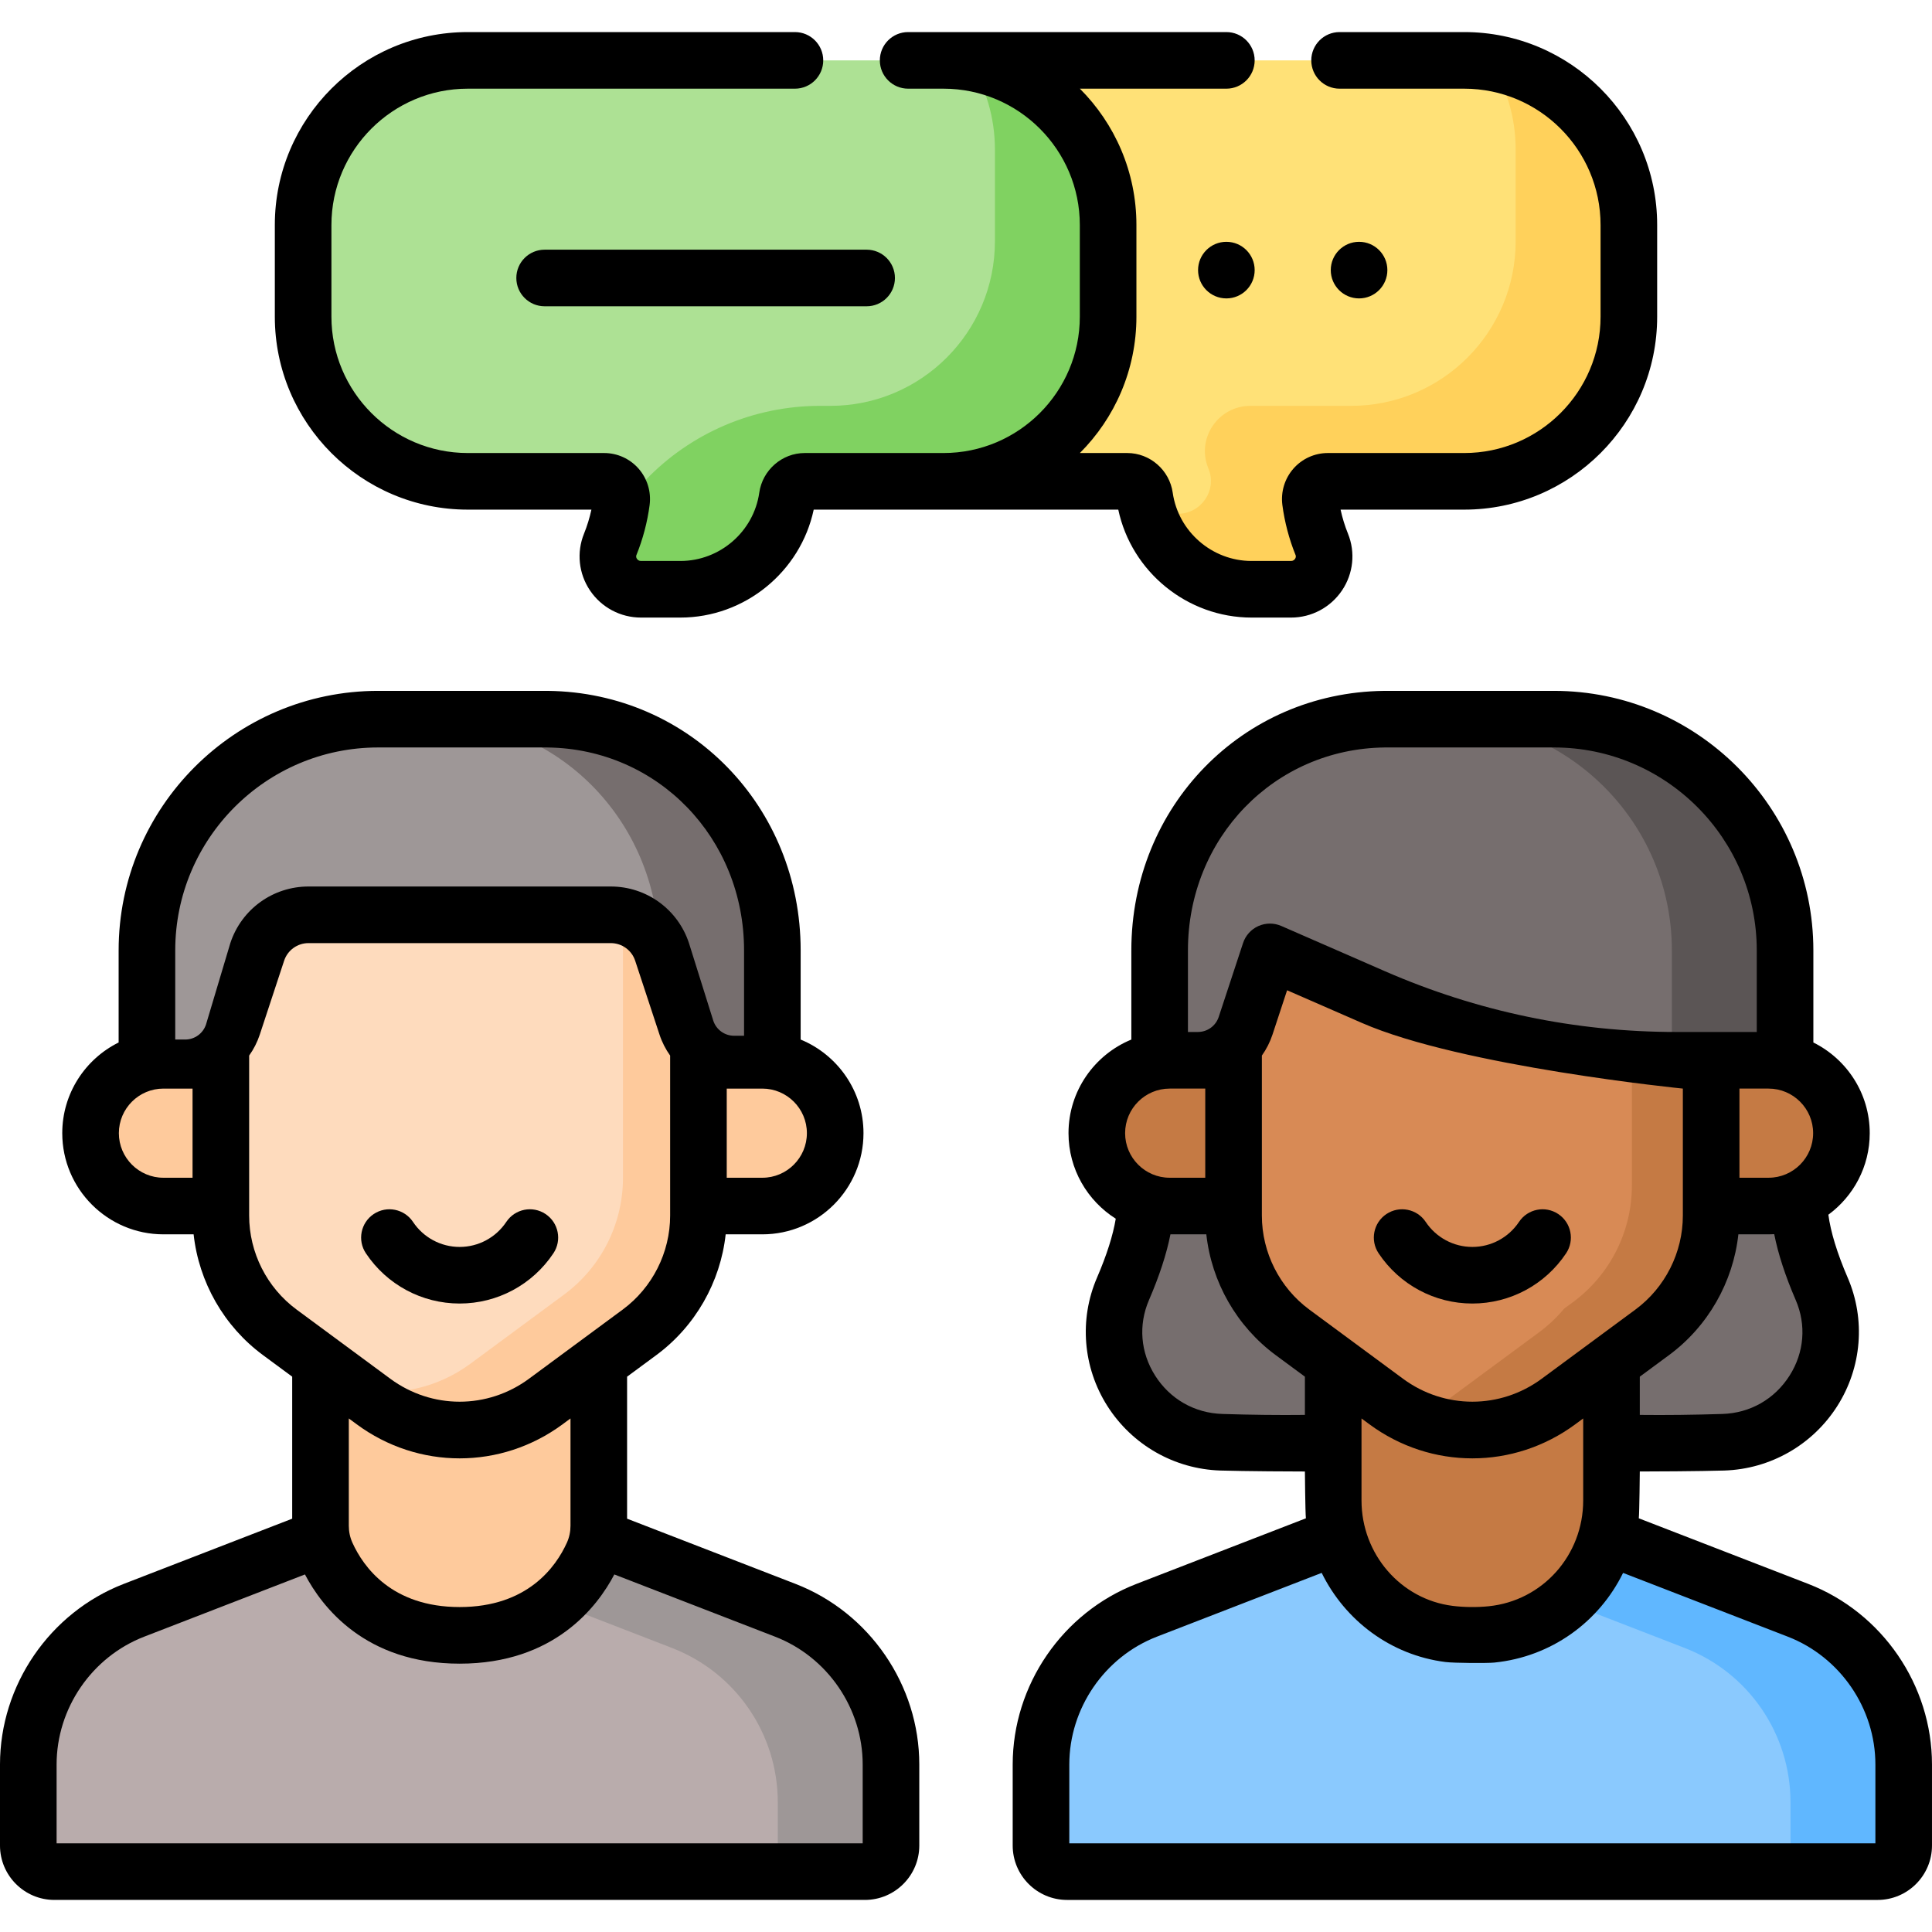 <svg id="Capa_1" enable-background="new 0 0 512 512" height="512" viewBox="0 0 512 512" width="512" xmlns="http://www.w3.org/2000/svg"><g><g><g><path d="m282.792 496h214.794c3.819 0 6.914-3.095 6.914-6.914v-21.474c0-18.1-11.126-34.337-28.005-40.871l-86.306-33.409-86.306 33.409c-16.879 6.534-28.005 22.772-28.005 40.871v21.474c0 3.819 3.095 6.914 6.914 6.914z" fill="#8ac9fe"/></g></g><g><g><path d="m476.494 426.741-86.306-33.409-27.917 10.806 84.222 32.602c16.879 6.534 28.005 22.772 28.005 40.871v18.389h23.086c3.819 0 6.914-3.095 6.914-6.914v-21.474c.002-18.099-11.124-34.337-28.004-40.871z" fill="#60b7ff"/></g></g><g><g><path d="m476.778 318.53c0 6.781 2.495 14.929 5.988 23.013 8.152 18.868-5.509 40.012-26.053 40.667-9.268.295-19.167.394-29.002.124l-.647-63.804z" fill="#766e6e"/></g></g><g><g><path d="m303.6 318.53c0 6.781-2.495 14.929-5.988 23.013-8.152 18.868 5.509 40.012 26.053 40.667 9.268.295 19.167.394 29.001.124l.647-63.804z" fill="#766e6e"/></g></g><g><g><path d="m353.314 404.352c0 2.613.547 5.194 1.624 7.575 3.345 7.392 12.677 21.46 35.251 21.46 22.573 0 31.905-14.068 35.251-21.46 1.077-2.381 1.624-4.962 1.624-7.575v-63.22h-73.749v63.22z" fill="#c57a44"/></g></g><g><g><path d="m448 280.988h20.688c10.666 0 19.312 8.647 19.312 19.312 0 10.666-8.646 19.312-19.312 19.312h-20.688z" fill="#c57a44"/></g></g><g><g><path d="m330.667 280.988h-20.688c-10.666 0-19.312 8.647-19.312 19.312 0 10.666 8.646 19.312 19.312 19.312h20.688z" fill="#c57a44"/></g></g><g><g><path d="m350.56 213.483h79.257c13.064 0 23.655 10.59 23.655 23.655v85.01c0 12.205-5.795 23.686-15.615 30.934l-24.835 18.331c-13.573 10.018-32.092 10.018-45.665 0l-24.835-18.331c-9.82-7.248-15.616-18.729-15.616-30.934v-85.01c0-13.064 10.59-23.655 23.654-23.655z" fill="#d88a55"/></g></g><g><g><path d="m429.817 213.483h-3.274c3.687 4.171 5.928 9.65 5.928 15.655v85.01c0 12.205-5.795 23.686-15.616 30.934l-2.339 1.726c-1.943 2.324-4.172 4.436-6.661 6.274l-24.835 18.331c-2.467 1.821-5.098 3.306-7.832 4.465 12.31 5.218 26.726 3.732 37.832-4.465l24.835-18.331c9.82-7.248 15.615-18.729 15.615-30.934v-85.01c.002-13.064-10.589-23.655-23.653-23.655z" fill="#c57a44"/></g></g><g><g><path d="m229.208 496h-214.794c-3.818 0-6.914-3.095-6.914-6.914v-21.474c0-18.1 11.126-34.337 28.005-40.871l86.305-33.409 86.306 33.409c16.879 6.534 28.005 22.772 28.005 40.871v21.474c.001 3.819-3.095 6.914-6.913 6.914z" fill="#b9acac"/></g></g><g><g><path d="m208.116 426.741-86.306-33.409-27.917 10.806 84.222 32.602c16.879 6.534 28.005 22.772 28.005 40.871v18.389h23.086c3.818 0 6.914-3.095 6.914-6.914v-21.474c.002-18.099-11.124-34.337-28.004-40.871z" fill="#9e9797"/></g></g><g><g><path d="m158.685 404.352c0 2.613-.547 5.194-1.624 7.575-3.345 7.392-12.677 21.46-35.251 21.46-22.573 0-31.905-14.068-35.251-21.46-1.077-2.381-1.624-4.962-1.624-7.575v-63.22h73.749v63.22z" fill="#feca9c"/></g></g><g><g><path d="m64 280.988h-20.688c-10.666 0-19.312 8.647-19.312 19.312 0 10.666 8.646 19.312 19.312 19.312h20.688z" fill="#feca9c"/></g></g><g><g><path d="m181.333 280.988h20.688c10.666 0 19.312 8.647 19.312 19.312 0 10.666-8.646 19.312-19.312 19.312h-20.688z" fill="#feca9c"/></g></g><g><g><path d="m161.44 213.483h-79.258c-13.064 0-23.654 10.59-23.654 23.655v85.01c0 12.205 5.795 23.686 15.615 30.934l24.835 18.331c13.573 10.018 32.092 10.018 45.665 0l24.835-18.331c9.82-7.248 15.616-18.729 15.616-30.934v-85.01c0-13.064-10.59-23.655-23.654-23.655z" fill="#fedbbd"/></g></g><g><g><path d="m161.44 213.483h-.691c2.733 3.858 4.345 8.567 4.345 13.655v85.01c0 12.205-5.795 23.686-15.616 30.934l-24.835 18.331c-8.799 6.494-19.675 8.773-29.936 6.848l4.271 3.152c13.573 10.018 32.092 10.018 45.665 0l24.835-18.331c9.82-7.248 15.616-18.728 15.616-30.934v-85.01c0-13.064-10.59-23.655-23.654-23.655z" fill="#feca9c"/></g></g><g><g><path d="m145.162 190.588c-.411-.005-44.951-.005-44.951-.005-33.839 0-61.271 27.432-61.271 61.27v29.134h10.129c5.751 0 10.853-3.691 12.652-9.153l6.448-19.574c1.932-5.866 7.412-9.83 13.588-9.83h80.108c6.176 0 11.656 3.964 13.588 9.83l6.448 19.574c1.799 5.462 6.901 9.153 12.652 9.153h10.129v-29.134c0-33.587-26.042-60.863-59.52-61.265z" fill="#9e9797"/></g></g><g><g><path d="m145.162 190.588c-.411-.005-44.951-.004-44.951-.004-.012 0-.023.001-.035.001 8.156.001 14.828.002 14.986.004 32.965.396 58.701 26.853 59.482 59.73.312.621.586 1.268.809 1.943l6.448 19.574c1.799 5.462 6.901 9.153 12.652 9.153h10.129v-29.134c0-33.589-26.042-60.865-59.52-61.267z" fill="#766e6e"/></g></g><g><g><path d="m261.962 16h126.077c24.095 0 43.628 19.533 43.628 43.628v24.301c0 24.095-19.533 43.628-43.628 43.628h-36.147c-2.835 0-4.977 2.508-4.609 5.32.498 3.812 1.511 7.709 2.997 11.371 2.313 5.7-1.985 11.916-8.137 11.916h-10.462c-14.418 0-26.345-10.666-28.32-24.539-.33-2.32-2.267-4.069-4.611-4.069h-36.788c-24.095 0-43.628-19.533-43.628-43.628v-24.3c0-24.095 19.533-43.628 43.628-43.628z" fill="#ffe177"/></g></g><g><g><path d="m250.038 16h-126.077c-24.095 0-43.628 19.533-43.628 43.628v24.301c0 24.095 19.533 43.628 43.628 43.628h36.147c2.835 0 4.977 2.508 4.609 5.32-.498 3.812-1.511 7.709-2.997 11.371-2.313 5.7 1.985 11.916 8.137 11.916h10.461c14.418 0 26.345-10.666 28.32-24.539.33-2.32 2.267-4.069 4.611-4.069h36.788c24.095 0 43.628-19.533 43.628-43.628v-24.3c.001-24.095-19.532-43.628-43.627-43.628z" fill="#ade194"/></g></g><g><g><path d="m395.073 16.572c4.174 6.691 6.594 14.589 6.594 23.056v24.301c0 24.095-19.533 43.628-43.628 43.628h-26.679c-8.46 0-14.325 8.53-11.201 16.393.04.1.079.199.12.298 2.313 5.7-1.985 11.916-8.137 11.916h-7.744c3.654 11.592 14.483 20 27.282 20h10.462c6.152 0 10.449-6.216 8.137-11.916-1.486-3.662-2.499-7.559-2.997-11.371-.367-2.812 1.774-5.32 4.609-5.32h36.147c24.095 0 43.628-19.533 43.628-43.628v-24.301c.001-21.699-15.844-39.691-36.593-43.056z" fill="#ffd15b"/></g></g><g><g><path d="m257.072 16.572c4.174 6.691 6.594 14.589 6.594 23.056v24.301c0 24.095-19.533 43.628-43.628 43.628h-2.739c-17.477 0-34.216 7.113-46.289 19.749-1.839 1.925-3.944 3.594-6.255 4.948 0 .206-.009.413-.037.623-.488 3.739-1.472 7.559-2.911 11.16-2.32 5.802 1.803 12.128 8.051 12.128h10.461c14.469 0 26.43-10.742 28.341-24.686.31-2.265 2.304-3.921 4.59-3.921h36.788c24.095 0 43.628-19.533 43.628-43.628v-24.302c0-21.699-15.845-39.691-36.594-43.056z" fill="#80d261"/></g></g><g><g><path d="m366.838 190.588c.411-.005 44.951-.005 44.951-.005 33.839 0 61.271 27.432 61.271 61.27v29.134h-28.83c-27.633 0-54.968-5.708-80.292-16.766l-27.391-11.961-6.448 19.574c-1.799 5.462-6.901 9.153-12.652 9.153h-10.129v-29.134c0-33.587 26.041-60.863 59.52-61.265z" fill="#766e6e"/></g></g><g><g><path d="m411.789 190.584s-16.891 0-29.965.001c33.823.019 61.236 27.443 61.236 61.27v29.119c.39.002.78.015 1.17.015h28.83v-29.134c-.001-33.839-27.432-61.271-61.271-61.271z" fill="#5b5555"/></g></g><g><circle cx="360.167" cy="71.582" r="7.5"/><circle cx="325" cy="71.582" r="7.5"/><path d="m210.824 419.747-44.638-17.279v-37.634l7.747-5.718c10.344-7.635 16.987-19.342 18.378-32.003h9.71c14.785 0 26.813-12.028 26.813-26.812 0-11.189-6.892-20.795-16.652-24.807v-23.639c0-38.109-29.399-68.314-66.93-68.765 0 0 0 0-.001 0-.412-.005-31.635-.005-45.04-.005-37.92 0-68.771 30.85-68.771 68.77v24.414c-8.844 4.386-14.94 13.508-14.94 24.031 0 14.785 12.028 26.812 26.812 26.812h7.999c1.391 12.661 8.035 24.368 18.378 32.003l7.747 5.718v37.634l-44.639 17.279c-19.616 7.594-32.797 26.83-32.797 47.866v21.474c0 7.948 6.466 14.414 14.414 14.414h214.794c7.948 0 14.414-6.466 14.414-14.414v-21.474c0-21.035-13.181-40.271-32.798-47.865zm-8.803-107.634h-9.427v-23.625h9.427c6.514 0 11.813 5.299 11.813 11.812 0 6.514-5.299 11.813-11.813 11.813zm-155.581-60.259c0-29.649 24.121-53.77 53.771-53.77 15.095 0 43.769.001 44.884.004 29.21.362 52.087 23.975 52.087 53.766v22.634h-2.629c-2.518 0-4.74-1.607-5.528-3.999l-6.448-20.573c-2.953-8.962-11.276-14.984-20.712-14.984h-80.108c-9.436 0-17.759 6.021-20.712 14.984l-6.448 21.573c-.788 2.392-3.01 3.999-5.528 3.999h-2.629zm-14.94 48.446c0-6.514 5.299-11.812 11.812-11.812h7.716v23.625h-7.716c-6.514 0-11.812-5.299-11.812-11.813zm34.528 21.848v-42.41c1.187-1.671 2.149-3.532 2.816-5.556l6.448-19.573c.921-2.798 3.52-4.677 6.465-4.677h80.108c2.945 0 5.544 1.879 6.465 4.677l6.448 19.573c.667 2.025 1.629 3.885 2.816 5.556v42.41c0 9.782-4.699 19.09-12.569 24.9l-24.836 18.331c-10.993 8.114-25.765 8.113-36.756 0l-24.835-18.331c-7.871-5.81-12.57-15.119-12.57-24.9zm28.496 55.298c8.162 6.024 17.723 9.036 27.287 9.035 9.562-.001 19.127-3.013 27.286-9.035l2.089-1.542v28.447c0 1.571-.322 3.08-.957 4.482-2.882 6.369-10.407 17.052-28.418 17.052s-25.536-10.684-28.417-17.052c-.635-1.403-.957-2.911-.957-4.483v-28.446zm134.098 111.054h-213.622v-20.888c0-14.888 9.329-28.502 23.213-33.877l42.603-16.491c4.476 8.539 15.939 23.643 40.994 23.643 25.056 0 36.519-15.104 40.995-23.643l42.603 16.491c13.885 5.375 23.213 18.989 23.213 33.877v20.888z"/><path d="m121.811 345.449c9.999 0 19.288-4.978 24.848-13.317 2.298-3.446 1.367-8.103-2.08-10.401s-8.103-1.367-10.401 2.08c-2.771 4.157-7.395 6.639-12.368 6.639-4.972 0-9.596-2.482-12.367-6.639-2.297-3.446-6.954-4.377-10.401-2.08-3.446 2.298-4.378 6.955-2.08 10.401 5.561 8.338 14.85 13.317 24.849 13.317z"/><path d="m331.681 163.665h10.461c5.423 0 10.472-2.689 13.505-7.193 3.003-4.458 3.594-10.082 1.581-15.044-.824-2.031-1.488-4.191-1.961-6.371h32.771c28.192 0 51.128-22.936 51.128-51.128v-24.301c0-28.192-22.936-51.128-51.128-51.128h-33.035c-4.142 0-7.5 3.358-7.5 7.5s3.358 7.5 7.5 7.5h33.035c19.921 0 36.128 16.207 36.128 36.128v24.301c0 19.921-16.207 36.128-36.128 36.128h-36.147c-3.491 0-6.813 1.504-9.115 4.126-2.32 2.643-3.389 6.165-2.932 9.665.584 4.47 1.789 9.042 3.484 13.219.053.13.213.525-.124 1.025-.175.261-.503.572-1.064.572h-10.461c-10.443 0-19.426-7.779-20.896-18.097-.853-5.992-6.028-10.51-12.036-10.51h-12.568c9.254-9.257 14.984-22.036 14.984-36.128v-24.301c0-14.092-5.731-26.871-14.984-36.128h38.819c4.142 0 7.5-3.358 7.5-7.5s-3.358-7.5-7.5-7.5h-84.331c-4.142 0-7.5 3.358-7.5 7.5s3.358 7.5 7.5 7.5h9.368c19.921 0 36.128 16.207 36.128 36.128v24.301c0 19.921-16.207 36.128-36.128 36.128h-36.785c-6.008 0-11.182 4.519-12.036 10.511-1.469 10.316-10.452 18.096-20.895 18.096h-10.461c-.561 0-.888-.311-1.063-.572-.337-.499-.176-.895-.124-1.024 1.696-4.181 2.901-8.752 3.484-13.22.457-3.499-.612-7.022-2.932-9.665-2.302-2.622-5.625-4.126-9.115-4.126h-36.147c-19.921 0-36.128-16.207-36.128-36.128v-24.301c0-19.921 16.207-36.128 36.128-36.128h86.706c4.142 0 7.5-3.358 7.5-7.5s-3.358-7.5-7.5-7.5h-86.706c-28.192 0-51.128 22.936-51.128 51.128v24.301c0 28.192 22.936 51.128 51.128 51.128h32.771c-.474 2.179-1.137 4.339-1.961 6.372-2.013 4.96-1.421 10.584 1.581 15.042 3.033 4.504 8.082 7.193 13.505 7.193h10.461c17.053 0 31.832-12.14 35.325-28.607h80.712c3.494 16.468 18.272 28.608 35.326 28.608z"/><path d="m136.833 73.668c0 4.142 3.358 7.5 7.5 7.5h85.333c4.142 0 7.5-3.358 7.5-7.5s-3.358-7.5-7.5-7.5h-85.333c-4.143 0-7.5 3.358-7.5 7.5z"/><path d="m479.202 419.747-44.902-17.381c.167-1.559.263-12.407.263-12.407 1.663.018 16.41-.062 22.388-.253 12.209-.389 23.413-6.789 29.97-17.119 6.493-10.229 7.513-22.946 2.729-34.018-2.782-6.438-4.507-12.103-5.113-16.659 6.642-4.885 10.963-12.75 10.963-21.609 0-10.523-6.096-19.645-14.94-24.032v-24.414c0-37.92-30.851-68.77-68.771-68.77-13.405 0-44.628 0-45.04.005h-.001c-37.531.451-66.93 30.656-66.93 68.765v23.639c-9.76 4.012-16.652 13.618-16.652 24.807 0 9.534 5.005 17.915 12.522 22.67-.721 4.364-2.393 9.653-4.961 15.598-4.784 11.072-3.764 23.789 2.729 34.018 6.557 10.331 17.761 16.73 29.97 17.119 5.979.19 20.727.274 22.388.256 0 0 .096 10.849.264 12.403l-44.903 17.382c-19.617 7.594-32.798 26.83-32.798 47.866v21.474c0 7.948 6.466 14.414 14.414 14.414h214.794c7.948 0 14.414-6.466 14.414-14.414v-21.474c.001-21.036-13.18-40.272-32.797-47.866zm-144.796-140.009c1.187-1.671 2.15-3.532 2.817-5.557l3.871-11.751 19.843 8.665c26.43 11.541 85.036 17.393 85.036 17.393v33.66c0 9.782-4.699 19.09-12.569 24.9l-24.834 18.331c-10.993 8.112-25.764 8.114-36.757 0l-24.835-18.331c-7.871-5.81-12.57-15.118-12.57-24.9v-42.41zm146.094 20.562c0 6.514-5.299 11.812-11.812 11.812h-7.716v-23.625h7.716c6.513.001 11.812 5.3 11.812 11.813zm-119.686 75.605 2.088 1.541c8.162 6.024 17.722 9.035 27.286 9.035 9.562 0 19.127-3.012 27.287-9.035l2.088-1.541v21.719c0 14.552-10.781 26.612-25.077 28.052-3.083.31-6.507.274-9.543-.107-13.755-1.73-24.129-13.736-24.129-27.926zm115.067-31.387c2.854 6.607 2.262 13.908-1.624 20.031-3.952 6.226-10.434 9.931-17.783 10.165-7.656.244-14.997.327-21.911.25v-10.129l7.747-5.718c10.344-7.635 16.987-19.342 18.378-32.003h7.999c.504 0 1.004-.017 1.502-.044 1.03 5.22 2.93 11.055 5.692 17.448zm-161.063-92.664c0-29.791 22.877-53.404 52.087-53.766 1.115-.003 29.788-.004 44.883-.004 29.649 0 53.771 24.122 53.771 53.77v21.634h-21.33c-26.762 0-52.766-5.43-77.291-16.139l-27.391-11.96c-.957-.418-1.979-.627-3.001-.627-1.044 0-2.087.218-3.061.653-1.927.861-3.402 2.495-4.062 4.5l-6.448 19.573c-.788 2.392-3.01 3.999-5.529 3.999h-2.628zm-4.839 36.634h9.427v23.625h-9.427c-6.513 0-11.812-5.299-11.812-11.812 0-6.514 5.298-11.813 11.812-11.813zm13.925 86.225c-7.35-.234-13.832-3.939-17.783-10.165-3.887-6.123-4.479-13.424-1.624-20.031 2.754-6.375 4.652-12.195 5.684-17.405h9.508c1.391 12.661 8.035 24.368 18.378 32.003l7.747 5.718v10.129c-6.913.078-14.253-.005-21.91-.249zm173.096 113.787h-213.622v-20.888c0-14.888 9.329-28.502 23.213-33.877l43.672-16.905c6.183 12.592 18.271 21.793 32.809 23.622 2.293.288 11.039.338 12.918.149 15.19-1.53 27.796-10.821 34.143-23.765l43.655 16.898c13.883 5.376 23.212 18.99 23.212 33.878z"/><path d="m390.189 345.449c9.999 0 19.288-4.978 24.848-13.317 2.298-3.446 1.367-8.103-2.08-10.401-3.446-2.298-8.102-1.367-10.401 2.08-2.771 4.157-7.395 6.639-12.367 6.639-4.973 0-9.596-2.482-12.368-6.639-2.297-3.446-6.954-4.377-10.401-2.08-3.446 2.298-4.377 6.955-2.08 10.401 5.561 8.338 14.85 13.317 24.849 13.317z"/></g></g></svg>